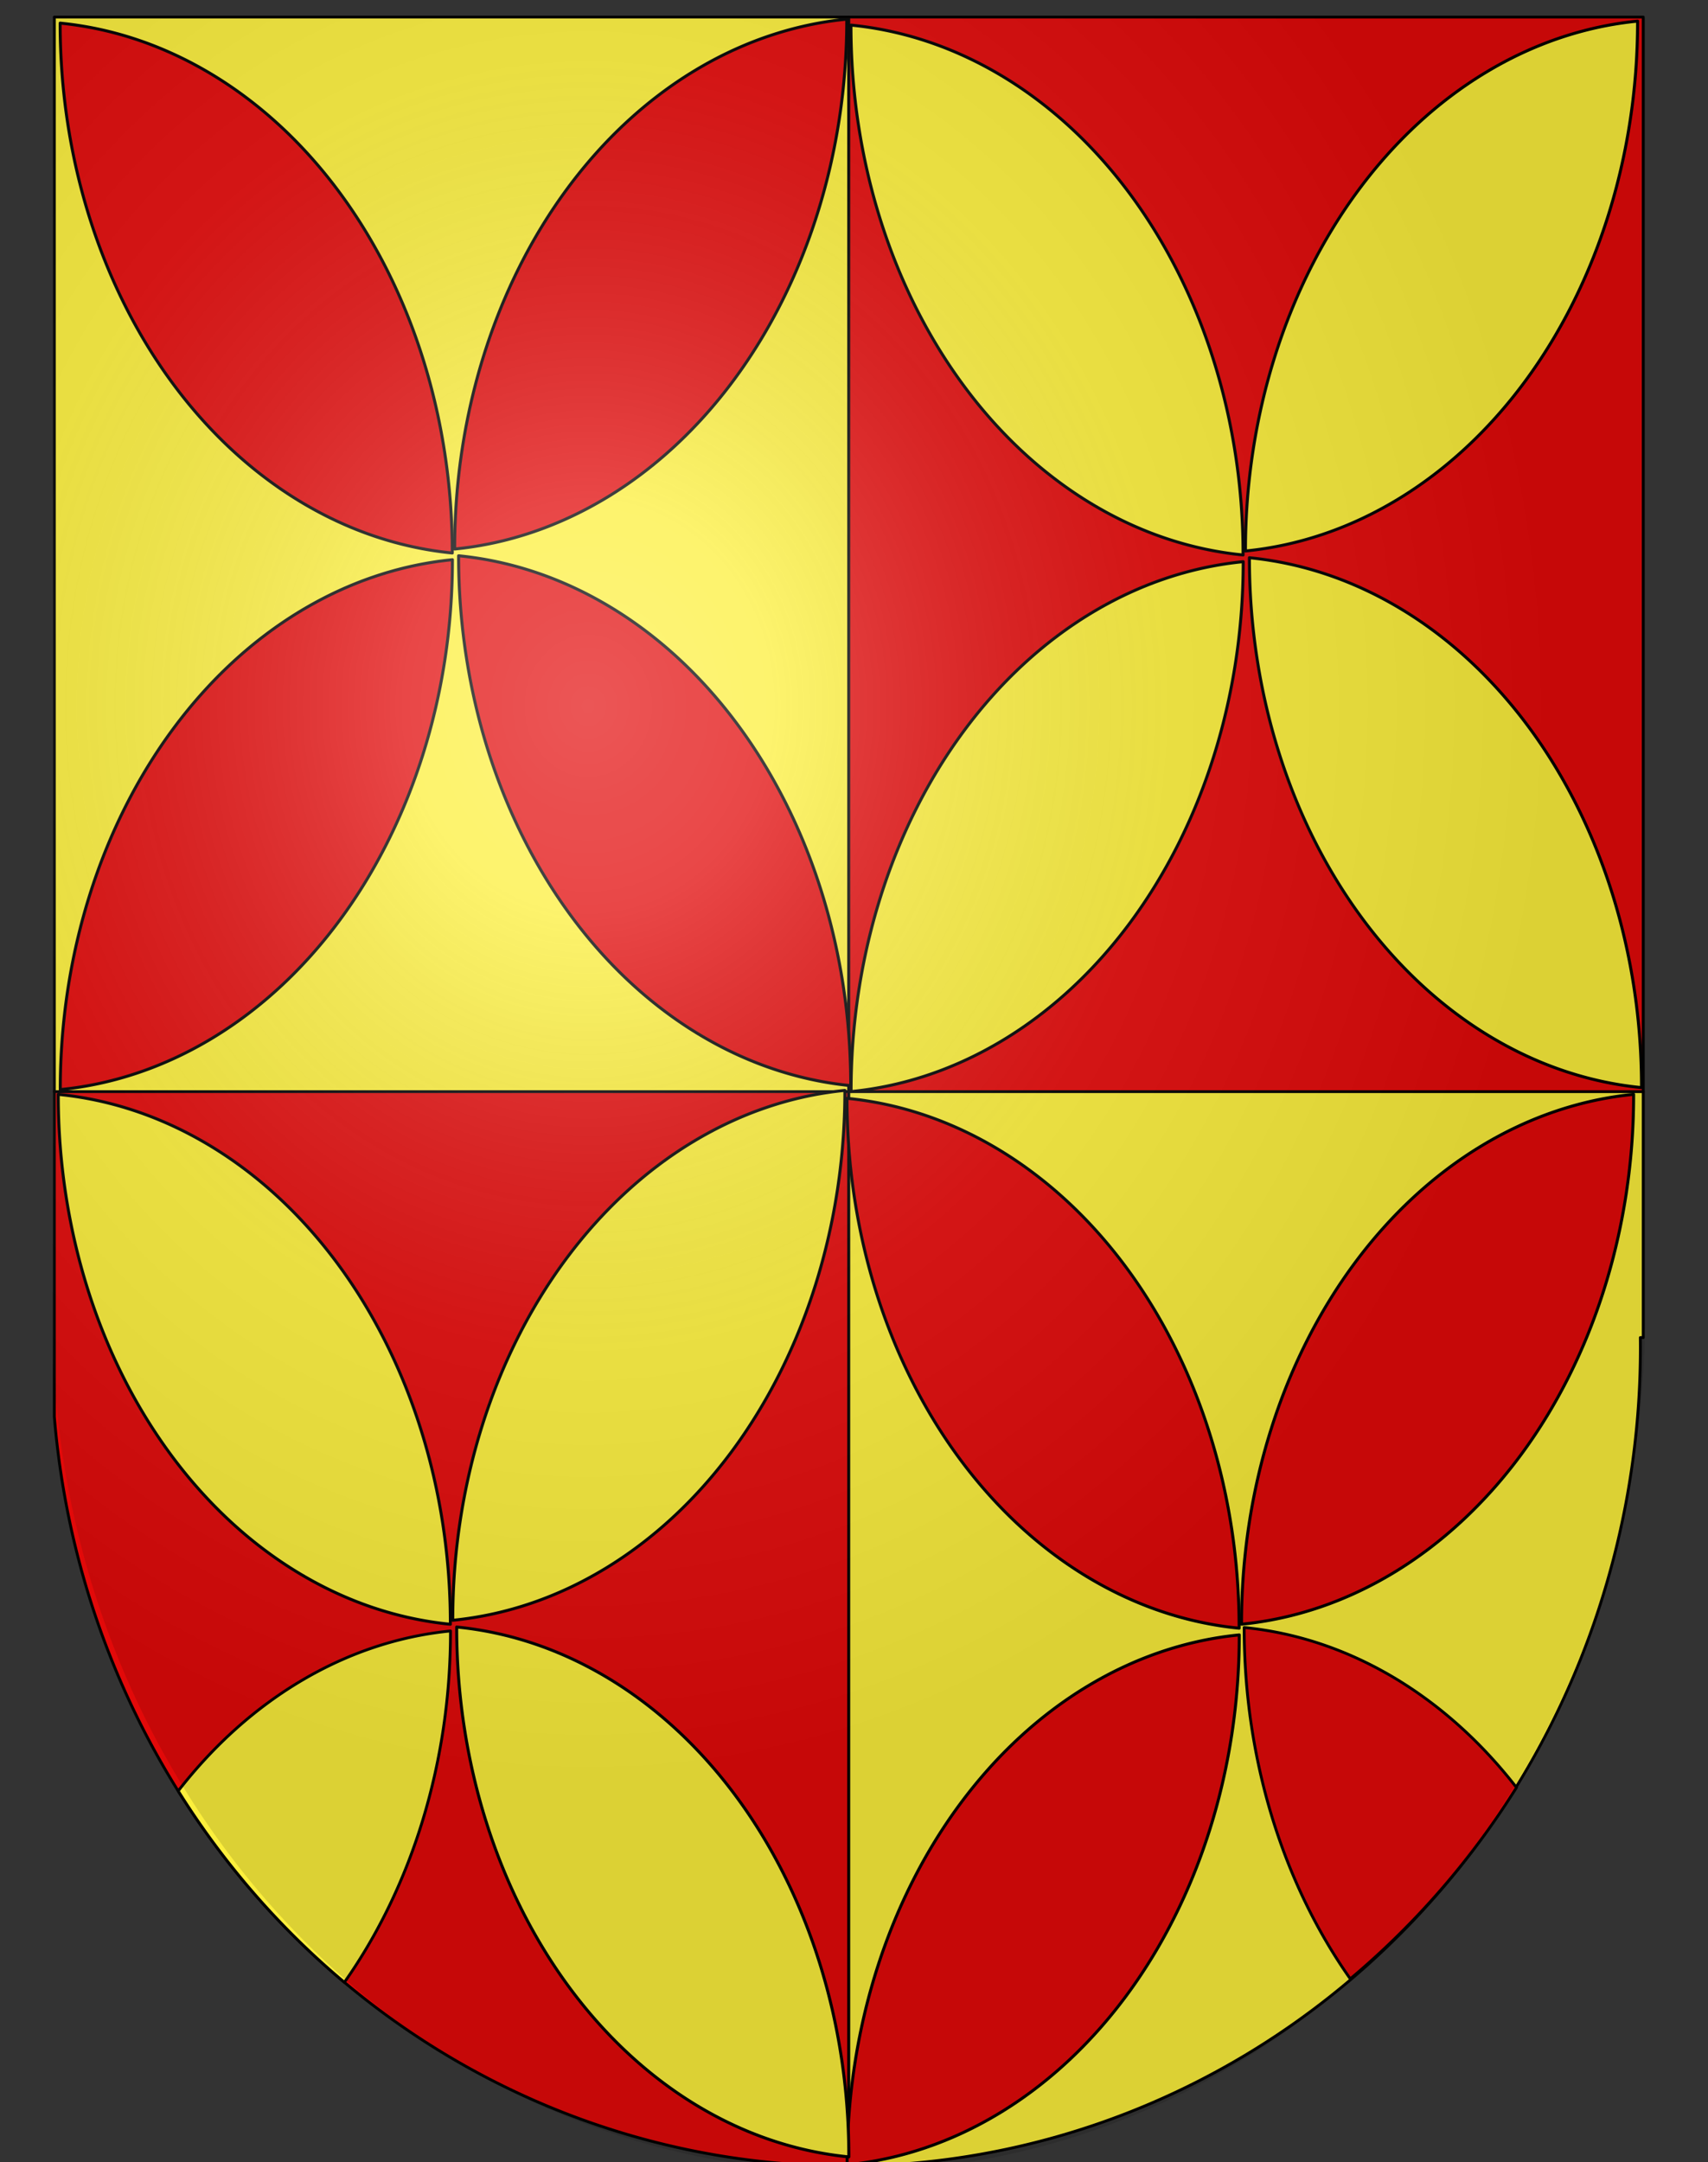 <?xml version="1.0" encoding="UTF-8" standalone="no"?>
<svg
   xmlns:dc="http://purl.org/dc/elements/1.1/"
   xmlns:cc="http://creativecommons.org/ns#"
   xmlns:rdf="http://www.w3.org/1999/02/22-rdf-syntax-ns#"
   xmlns:svg="http://www.w3.org/2000/svg"
   xmlns="http://www.w3.org/2000/svg"
   xmlns:xlink="http://www.w3.org/1999/xlink"
   xmlns:sodipodi="http://sodipodi.sourceforge.net/DTD/sodipodi-0.dtd"
   xmlns:inkscape="http://www.inkscape.org/namespaces/inkscape"
   version="1.0"
   width="603"
   height="763"
   id="svg20"
   sodipodi:docname="Giffers-coat_of_arms.svg"
   inkscape:version="1.0.1 (3bc2e813f5, 2020-09-07)">
  <rect width="100%" height="100%" fill="#333333" stroke="none"/>
  <sodipodi:namedview
     pagecolor="#ffffff"
     bordercolor="#666666"
     borderopacity="1"
     objecttolerance="10"
     gridtolerance="10"
     guidetolerance="10"
     inkscape:pageopacity="0"
     inkscape:pageshadow="2"
     inkscape:window-width="1366"
     inkscape:window-height="715"
     id="namedview97"
     showgrid="false"
     inkscape:snap-global="false"
     inkscape:zoom="0.35910878"
     inkscape:cx="687.51778"
     inkscape:cy="71.27689"
     inkscape:window-x="-8"
     inkscape:window-y="-8"
     inkscape:window-maximized="1"
     inkscape:current-layer="svg20" />
  <desc
     id="desc22">Coat of Arms of Canton of Freiburg (Fribourg)</desc>
  <defs
     id="defs29">
    <linearGradient
       id="linearGradient2893">
      <stop
         id="stop2895"
         style="stop-color:#ffffff;stop-opacity:0.314"
         offset="0" />
      <stop
         id="stop2897"
         style="stop-color:#ffffff;stop-opacity:0.251"
         offset="0.19" />
      <stop
         id="stop2901"
         style="stop-color:#6b6b6b;stop-opacity:0.125"
         offset="0.6" />
      <stop
         id="stop2899"
         style="stop-color:#000000;stop-opacity:0.125"
         offset="1" />
    </linearGradient>
    <radialGradient
       cx="858.042"
       cy="579.933"
       r="300"
       fx="858.042"
       fy="579.933"
       id="radialGradient3236"
       xlink:href="#linearGradient2893"
       gradientUnits="userSpaceOnUse"
       gradientTransform="matrix(1.215,0,0,1.267,-1390.427,-477.32)" />
  </defs>
  <rect
     style="fill:#fcef3c;fill-opacity:1;stroke:#000000;stroke-width:1;stroke-linecap:round;stroke-linejoin:round;stop-color:#000000"
     id="rect116"
     width="280.476"
     height="379.179"
     x="19.185"
     y="6.034"
     rx="0"
     ry="0" />
  <rect
     style="fill:#e20909;fill-opacity:1;stroke:#000000;stroke-width:1;stroke-linecap:round;stroke-linejoin:round;stop-color:#000000"
     id="rect116-3"
     width="280.476"
     height="379.179"
     x="299.66"
     y="6.034"
     rx="0"
     ry="0" />
  <path
     id="rect116-3-6"
     style="fill:#e20909;fill-opacity:1;stroke:#000000;stroke-width:1;stroke-linecap:round;stroke-linejoin:round;stop-color:#000000"
     d="m 19.184,385.212 v 114.725 a 280.479,288.874 0 0 0 279.473,264.42 280.479,288.874 0 0 0 1.004,-0.004 V 385.212 Z" />
  <path
     id="rect116-3-6-6"
     style="fill:#fcef3c;fill-opacity:1;stroke:#000000;stroke-width:1;stroke-linecap:round;stroke-linejoin:round;stop-color:#000000"
     d="m 299.661,385.212 v 379.141 a 280.479,288.874 0 0 0 279.475,-288.869 280.479,288.874 0 0 0 -0.021,-3.482 h 1.022 v -86.789 z" />
  <g
     id="g380"
     transform="translate(-609.843,5.569)">
    <path
       id="path99-9-5-5"
       style="fill:#e20909;fill-opacity:1;stroke:#000000;stroke-width:1.052;stroke-linecap:round;stroke-linejoin:round;stop-color:#000000"
       d="m 631.082,2.593 a 150.283,187.345 0 0 1 138.436,186.759 150.283,187.345 0 0 1 0,0.222 A 150.283,187.345 0 0 1 631.082,2.813 a 150.283,187.345 0 0 1 0,-0.22 z" />
    <path
       id="path99-9-5-5-9"
       style="fill:#e20909;fill-opacity:1;stroke:#000000;stroke-width:1.052;stroke-linecap:round;stroke-linejoin:round;stop-color:#000000"
       d="M 908.797,1.188 A 150.283,187.345 0 0 0 770.36,187.947 a 150.283,187.345 0 0 0 0,0.222 150.283,187.345 0 0 0 138.436,-186.761 150.283,187.345 0 0 0 0,-0.22 z" />
    <path
       id="path99-9-5-5-9-1"
       style="fill:#e20909;fill-opacity:1;stroke:#000000;stroke-width:1.052;stroke-linecap:round;stroke-linejoin:round;stop-color:#000000"
       d="m 769.563,191.938 a 150.283,187.345 0 0 0 -138.436,186.759 150.283,187.345 0 0 0 0,0.222 150.283,187.345 0 0 0 138.436,-186.761 150.283,187.345 0 0 0 0,-0.22 z" />
    <path
       id="path99-9-5-5-9-4"
       style="fill:#e20909;fill-opacity:1;stroke:#000000;stroke-width:1.052;stroke-linecap:round;stroke-linejoin:round;stop-color:#000000"
       d="m 771.753,190.546 a 150.283,187.345 0 0 1 138.436,186.759 150.283,187.345 0 0 1 0,0.222 150.283,187.345 0 0 1 -138.436,-186.761 150.283,187.345 0 0 1 0,-0.22 z" />
  </g>
  <g
     id="g380-6"
     transform="translate(-330.657,6.266)"
     style="fill:#fcef3c;fill-opacity:1">
    <path
       id="path99-9-5-5-3"
       style="fill:#fcef3c;fill-opacity:1;stroke:#000000;stroke-width:1.052;stroke-linecap:round;stroke-linejoin:round;stop-color:#000000"
       d="m 631.082,2.593 a 150.283,187.345 0 0 1 138.436,186.759 150.283,187.345 0 0 1 0,0.222 A 150.283,187.345 0 0 1 631.082,2.813 a 150.283,187.345 0 0 1 0,-0.22 z" />
    <path
       id="path99-9-5-5-9-2"
       style="fill:#fcef3c;fill-opacity:1;stroke:#000000;stroke-width:1.052;stroke-linecap:round;stroke-linejoin:round;stop-color:#000000"
       d="M 908.797,1.188 A 150.283,187.345 0 0 0 770.36,187.947 a 150.283,187.345 0 0 0 0,0.222 150.283,187.345 0 0 0 138.436,-186.761 150.283,187.345 0 0 0 0,-0.22 z" />
    <path
       id="path99-9-5-5-9-1-9"
       style="fill:#fcef3c;fill-opacity:1;stroke:#000000;stroke-width:1.052;stroke-linecap:round;stroke-linejoin:round;stop-color:#000000"
       d="m 769.563,191.938 a 150.283,187.345 0 0 0 -138.436,186.759 150.283,187.345 0 0 0 0,0.222 150.283,187.345 0 0 0 138.436,-186.761 150.283,187.345 0 0 0 0,-0.22 z" />
    <path
       id="path99-9-5-5-9-4-6"
       style="fill:#fcef3c;fill-opacity:1;stroke:#000000;stroke-width:1.052;stroke-linecap:round;stroke-linejoin:round;stop-color:#000000"
       d="m 771.753,190.546 a 150.283,187.345 0 0 1 138.436,186.759 150.283,187.345 0 0 1 0,0.222 150.283,187.345 0 0 1 -138.436,-186.761 150.283,187.345 0 0 1 0,-0.22 z" />
  </g>
  <path
     id="path99-9-5-5-36"
     style="fill:#e20909;fill-opacity:1;stroke:#000000;stroke-width:1.052;stroke-linecap:round;stroke-linejoin:round;stop-color:#000000"
     d="m 299.032,387.573 a 150.283,187.345 0 0 1 138.436,186.759 150.283,187.345 0 0 1 0,0.222 150.283,187.345 0 0 1 -138.436,-186.761 150.283,187.345 0 0 1 0,-0.22 z" />
  <path
     id="path99-9-5-5-9-0"
     style="fill:#e20909;fill-opacity:1;stroke:#000000;stroke-width:1.052;stroke-linecap:round;stroke-linejoin:round;stop-color:#000000"
     d="m 576.747,386.169 a 150.283,187.345 0 0 0 -138.436,186.759 150.283,187.345 0 0 0 0,0.222 150.283,187.345 0 0 0 138.436,-186.761 150.283,187.345 0 0 0 0,-0.22 z" />
  <path
     id="path99-9-5-5-9-1-1"
     style="fill:#e20909;fill-opacity:1;stroke:#000000;stroke-width:1.052;stroke-linecap:round;stroke-linejoin:round;stop-color:#000000"
     d="m 437.513,576.919 a 150.283,187.345 0 0 0 -138.436,186.759 150.283,187.345 0 0 0 0,0.222 150.283,187.345 0 0 0 138.436,-186.761 150.283,187.345 0 0 0 0,-0.22 z" />
  <path
     id="path99-9-5-5-7"
     style="fill:#fcef3c;fill-opacity:1;stroke:#000000;stroke-width:1.052;stroke-linecap:round;stroke-linejoin:round;stop-color:#000000"
     d="m 20.565,386.181 a 150.283,187.345 0 0 1 138.436,186.759 150.283,187.345 0 0 1 0,0.222 150.283,187.345 0 0 1 -138.436,-186.761 150.283,187.345 0 0 1 0,-0.22 z" />
  <path
     id="path99-9-5-5-9-8"
     style="fill:#fcef3c;fill-opacity:1;stroke:#000000;stroke-width:1.052;stroke-linecap:round;stroke-linejoin:round;stop-color:#000000"
     d="m 298.28,384.777 a 150.283,187.345 0 0 0 -138.436,186.759 150.283,187.345 0 0 0 0,0.222 150.283,187.345 0 0 0 138.436,-186.761 150.283,187.345 0 0 0 0,-0.22 z" />
  <path
     id="path99-9-5-5-9-4-67"
     style="fill:#fcef3c;fill-opacity:1;stroke:#000000;stroke-width:1.052;stroke-linecap:round;stroke-linejoin:round;stop-color:#000000"
     d="m 161.236,574.134 a 150.283,187.345 0 0 1 138.436,186.759 150.283,187.345 0 0 1 0,0.222 150.283,187.345 0 0 1 -138.436,-186.761 150.283,187.345 0 0 1 0,-0.22 z" />
  <path
     id="rect116-3-6-63"
     style="fill:#fcef3c;fill-opacity:1;stroke:#000000;stroke-width:1;stroke-linecap:round;stroke-linejoin:round;stop-color:#000000"
     d="m 159.046,575.526 a 150.283,187.345 0 0 0 -96.135,56.465 280.479,288.874 0 0 0 58.672,67.518 150.283,187.345 0 0 0 37.463,-123.762 150.283,187.345 0 0 0 0,-0.221 z" />
  <path
     id="rect116-3-6-63-3"
     style="fill:#e20909;fill-opacity:1;stroke:#000000;stroke-width:1;stroke-linecap:round;stroke-linejoin:round;stop-color:#000000"
     d="m 439.25,574.306 a 150.283,187.345 0 0 1 96.135,56.465 280.479,288.874 0 0 1 -58.672,67.518 150.283,187.345 0 0 1 -37.463,-123.762 150.283,187.345 0 0 1 0,-0.221 z" />
  <g
     id="layer3"
     style="display:inline"
     transform="matrix(0.937,0,0,1,533.629,-8.354)">
    <path
       d="M -549.735,14.669 V 473.537 c 0,166.311 134.315,301.132 300,301.132 165.685,0 300,-134.821 300,-301.132 V 14.669 Z"
       id="path2346"
       style="fill:url(#radialGradient3236);fill-opacity:1" />
  </g>
</svg>
